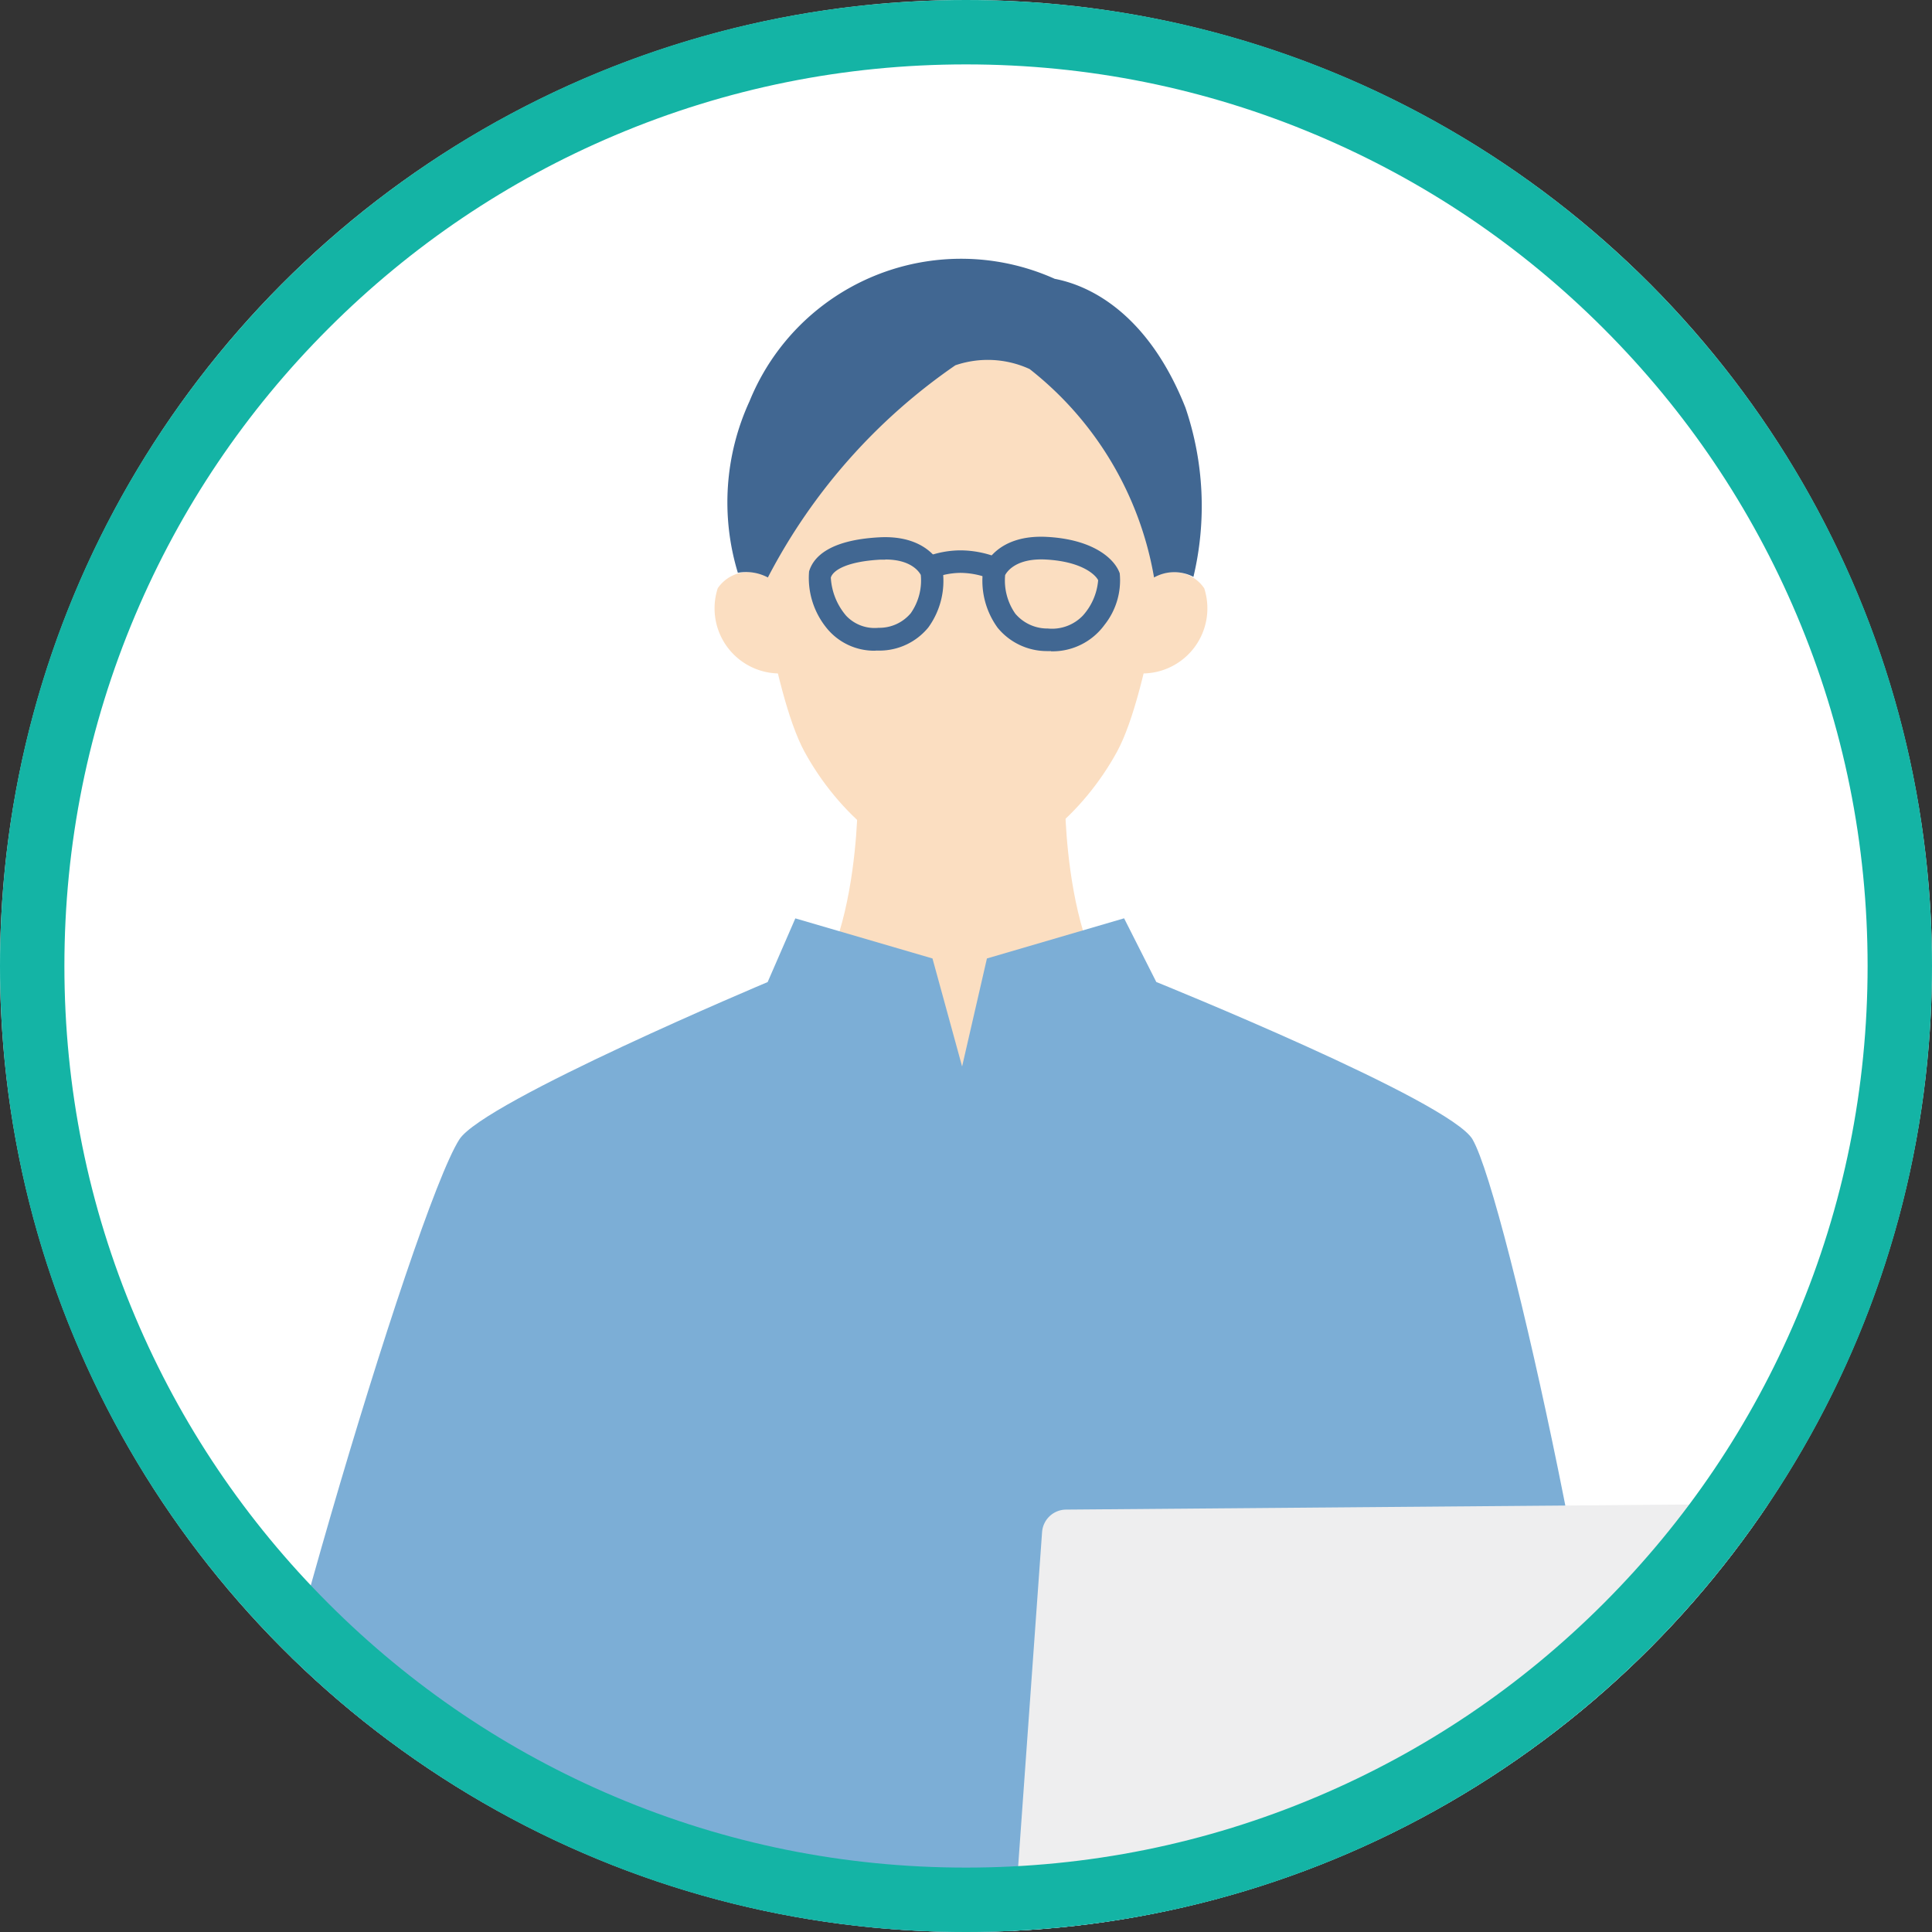 <svg xmlns="http://www.w3.org/2000/svg" xmlns:xlink="http://www.w3.org/1999/xlink" width="60" height="60" viewBox="0 0 60 60"><rect x="0" y="0" width="60" height="60" fill="#333333" stroke="none"/><defs><clipPath id="a"><circle cx="30" cy="30" r="30" transform="translate(900 1823)" fill="none" stroke="#707070" stroke-width="1"/></clipPath><clipPath id="b"><rect width="47.959" height="133.442" fill="none"/></clipPath></defs><g transform="translate(323.768 -3760.876)"><circle cx="30" cy="30" r="30" transform="translate(-323.768 3760.876)" fill="#fff"/><g transform="translate(-1223.768 1937.876)" clip-path="url(#a)"><g transform="translate(907.35 1831)"><g clip-path="url(#b)"><path d="M83.148,338.587s.106,5.337.682,5.946a21.5,21.5,0,0,0,6.894,4.878c1.7.79.83,2.99.83,2.99a9.364,9.364,0,0,1-7.544-.161c-2.749-1.287-5.063-1.869-5.22-2.191a7.183,7.183,0,0,1,.253-5.644l-.277-5.454Z" transform="translate(-50.864 -219.862)" fill="#fbdec1"/><path d="M78.679,357.647a10.079,10.079,0,0,0,4,2.354,4.266,4.266,0,0,1-.041-1.065c.075-.519,1.892-.9,2.254-.969a22.744,22.744,0,0,0,5.831,3.82c1.7.79.83,2.99.83,2.99a9.363,9.363,0,0,1-7.544-.162c-2.749-1.287-5.063-1.868-5.221-2.191a7.271,7.271,0,0,1-.111-4.779" transform="translate(-50.864 -232.239)" fill="#c8c9ca"/><path d="M31.126,338.338s.21,5.334-.33,5.976A21.492,21.492,0,0,1,24.2,349.59c-1.652.889-.652,3.034-.652,3.034a9.363,9.363,0,0,0,7.521-.607c2.668-1.447,4.944-2.164,5.082-2.5a7.182,7.182,0,0,0-.586-5.619l-.045-5.461Z" transform="translate(-15.098 -219.7)" fill="#fbdec1"/><path d="M35.982,356.611a10.073,10.073,0,0,1-3.857,2.586,4.27,4.27,0,0,0-.021-1.065c-.106-.514-1.942-.785-2.307-.834a22.736,22.736,0,0,1-5.595,4.158c-1.651.889-.652,3.034-.652,3.034a9.364,9.364,0,0,0,7.521-.607c2.668-1.447,4.944-2.164,5.082-2.5a7.273,7.273,0,0,0-.171-4.777" transform="translate(-15.097 -231.566)" fill="#c8c9ca"/><path d="M55.575,199.957c0-3.469-.317-22.477-.46-30.971l-.74-8.813H33.2v7.695c-.036,5.136-.047,16.033.374,25.809.575,13.353.732,29.69.732,29.69a19.763,19.763,0,0,0,8.609.385s-.109-25.911-.054-28.891c.042-2.223.072-12.981.143-17l.761.16s1.876,15.667,2.613,24.311c.35,4.108,1.271,21.257,1.271,21.257a16.651,16.651,0,0,0,7.714-.344s.22-18.8.214-23.293" transform="translate(-21.547 -104.009)" fill="#4a72a2"/><path d="M52.282,58.451l6.429-3.47C55.5,55.01,55.5,48.157,55.5,48.157H49.062s0,6.853-3.209,6.824Z" transform="translate(-29.775 -31.271)" fill="#fbdec1"/><path d="M58.565,9.182s-.652,5.347-1.68,7.228-2.919,3.6-4.853,3.6-3.825-1.716-4.853-3.6S45.5,9.182,45.5,9.182,45.41,1.64,52.032,1.64c6.68,0,6.533,7.542,6.533,7.542" transform="translate(-29.545 -1.065)" fill="#fbdec1"/><path d="M79.248,30.987a2.022,2.022,0,0,0,1.983-2.645,1.153,1.153,0,0,0-1.557-.335l-.663.229-.189,2.787Z" transform="translate(-51.183 -18.073)" fill="#fbdec1"/><path d="M44.344,30.987a2.022,2.022,0,0,1-1.983-2.645,1.153,1.153,0,0,1,1.557-.335l.663.229.189,2.787Z" transform="translate(-27.421 -18.073)" fill="#fbdec1"/><path d="M38.383,65.389C37.675,64.182,28.56,60.5,28.56,60.5l-1-1.978L23.3,59.769l-.771,3.354-.92-3.354-4.259-1.245-.86,1.978s-8.822,3.707-9.575,4.887C5.495,67.616-.019,86.29,0,89.509c.014,2.359,6.437,7.689,8,8.88-.211,2.478-.282,4.915.239,4.993,1.07.158,4.281-2.5,8.255-3.6s13.291,1.314,18.348,3.6c1.873.845,1.645-7.221,2.576-13,1.881-.817,4.789-2.335,5.108-4.022.475-2.516-3.074-19.145-4.146-20.974" transform="translate(0 -38.003)" fill="#7caed6"/><path d="M43.79,9.788a1.44,1.44,0,0,1,.93.146,18.15,18.15,0,0,1,5.823-6.59,3.115,3.115,0,0,1,2.306.117,10.482,10.482,0,0,1,3.864,6.473,1.286,1.286,0,0,1,1.223-.019,9.483,9.483,0,0,0-.248-5.256c-1.1-2.775-2.815-3.762-4.06-4a7.092,7.092,0,0,0-9.477,3.8,7.517,7.517,0,0,0-.362,5.333" transform="translate(-28.223 0)" fill="#416792"/><path d="M32.105,167c-.416-.64-2.14-2.523-2.9-3.417s-3.751-1.691-3.751-1.691c-3.078.288-2.273,3.78-2.273,3.78a17.746,17.746,0,0,0,2.591,1.914,14.428,14.428,0,0,1,1.411,1.737c1.022,1.3,1.6.479,1.6.479s.338.438.686.256.19-.639.19-.639.369.555.777.328-.033-1.124-.033-1.124c-.254-.62-1.487-3.086-1.487-3.086a17.712,17.712,0,0,1,2.4,2.02s.347.394.69.272c.268-.1.342-.464.1-.83" transform="translate(-14.989 -105.125)" fill="#fbdec1"/><path d="M75.016,149.858l-11-1.93a1.528,1.528,0,0,0-.3-.022l-15.079.426a.3.3,0,0,0-.089.584l6.479,2.213a1.5,1.5,0,0,0,.544.079l19.411-.755a.3.3,0,0,0,.04-.6" transform="translate(-31.389 -96.043)" fill="#eeeeef"/><path d="M69.351,111.246l-1.069,14.932a.6.6,0,0,0,.622.643L90.088,126a.751.751,0,0,0,.717-.672l1.488-14.29a.6.6,0,0,0-.6-.663l-21.6.177a.751.751,0,0,0-.742.7" transform="translate(-44.338 -71.67)" fill="#eeeeef"/><path d="M101.177,141.135c-.183-.408-.37-.545-.685-.464a.5.5,0,0,0-.4.467s-.076-.763-.6-.709a.566.566,0,0,0-.561.476s-.093-.494-.533-.437-.536.643-.536.643-1.014-.358-1.316,1.4a15.3,15.3,0,0,1-.448,2.372,8.46,8.46,0,0,0-.547,1.133c-.228.594,1.561,1.213,2.64,1.324s3.41-.509,3.674-1.291a14.521,14.521,0,0,0-.689-4.912" transform="translate(-62.035 -91.186)" fill="#fbdec1"/><path d="M68.178,28.261c-.045,0-.09,0-.136,0a1.978,1.978,0,0,1-1.523-.725,2.485,2.485,0,0,1-.45-1.8.323.323,0,0,1,.014-.054c.015-.043.385-1.054,1.973-.967,1.4.076,2.088.656,2.255,1.13a2.22,2.22,0,0,1-.471,1.6,2,2,0,0,1-1.662.823m-1.425-2.369a1.8,1.8,0,0,0,.315,1.2,1.307,1.307,0,0,0,1.01.461,1.326,1.326,0,0,0,1.087-.4,1.868,1.868,0,0,0,.476-1.1c-.081-.168-.507-.582-1.623-.642-.926-.049-1.208.375-1.265.482" transform="translate(-42.887 -16.041)" fill="#416792"/><path d="M52.721,28.285a1.9,1.9,0,0,1-1.545-.735,2.461,2.461,0,0,1-.52-1.727c.129-.436.612-.974,2.178-1.059s1.94.916,1.956.959a.319.319,0,0,1,.014.054,2.464,2.464,0,0,1-.445,1.786,1.96,1.96,0,0,1-1.51.719c-.043,0-.086,0-.128,0m.3-2.825q-.07,0-.146,0c-1.033.056-1.475.325-1.544.558a1.99,1.99,0,0,0,.475,1.183,1.214,1.214,0,0,0,1.008.376,1.274,1.274,0,0,0,1-.454,1.774,1.774,0,0,0,.311-1.188c-.053-.1-.305-.479-1.1-.479" transform="translate(-32.879 -16.077)" fill="#416792"/><path d="M62.684,26.8a.355.355,0,0,1-.131-.026,2.5,2.5,0,0,0-.824-.149,2.351,2.351,0,0,0-.8.148.351.351,0,0,1-.271-.647,3.038,3.038,0,0,1,1.074-.2,3.2,3.2,0,0,1,1.087.2.351.351,0,0,1-.131.676" transform="translate(-39.247 -16.834)" fill="#416792"/><path d="M97.3,368.992a7.52,7.52,0,0,1-1.281-.11,14.3,14.3,0,0,1-4.264-1.776.438.438,0,0,1,.465-.743,13.66,13.66,0,0,0,3.948,1.655,6.093,6.093,0,0,0,2.995-.194.438.438,0,0,1,.326.814,6.309,6.309,0,0,1-2.189.354" transform="translate(-59.45 -237.855)" fill="#fff"/><path d="M26.866,369.058a5.99,5.99,0,0,1-1.768-.237.438.438,0,0,1,.278-.831,6.1,6.1,0,0,0,3,.016,13.652,13.652,0,0,0,3.843-1.885.438.438,0,0,1,.508.715,14.311,14.311,0,0,1-4.151,2.025,7.531,7.531,0,0,1-1.71.2" transform="translate(-16.103 -237.688)" fill="#fff"/></g></g></g><g transform="translate(-323.768 3760.876)" fill="none"><path d="M30,0A30,30,0,1,1,0,30,30,30,0,0,1,30,0Z" stroke="none"/><path d="M 30 2 C 26.219 2 22.552 2.74 19.102 4.2 C 15.768 5.61 12.773 7.629 10.201 10.201 C 7.629 12.773 5.61 15.768 4.2 19.102 C 2.74 22.552 2 26.219 2 30 C 2 33.781 2.74 37.448 4.2 40.898 C 5.61 44.232 7.629 47.227 10.201 49.799 C 12.773 52.371 15.768 54.39 19.102 55.8 C 22.552 57.26 26.219 58 30 58 C 33.781 58 37.448 57.26 40.898 55.8 C 44.232 54.39 47.227 52.371 49.799 49.799 C 52.371 47.227 54.39 44.232 55.8 40.898 C 57.26 37.448 58 33.781 58 30 C 58 26.219 57.26 22.552 55.8 19.102 C 54.39 15.768 52.371 12.773 49.799 10.201 C 47.227 7.629 44.232 5.61 40.898 4.2 C 37.448 2.74 33.781 2 30 2 M 30 0 C 46.569 0 60 13.431 60 30 C 60 46.569 46.569 60 30 60 C 13.431 60 0 46.569 0 30 C 0 13.431 13.431 0 30 0 Z" stroke="none" fill="#14b4a5"/></g></g></svg>